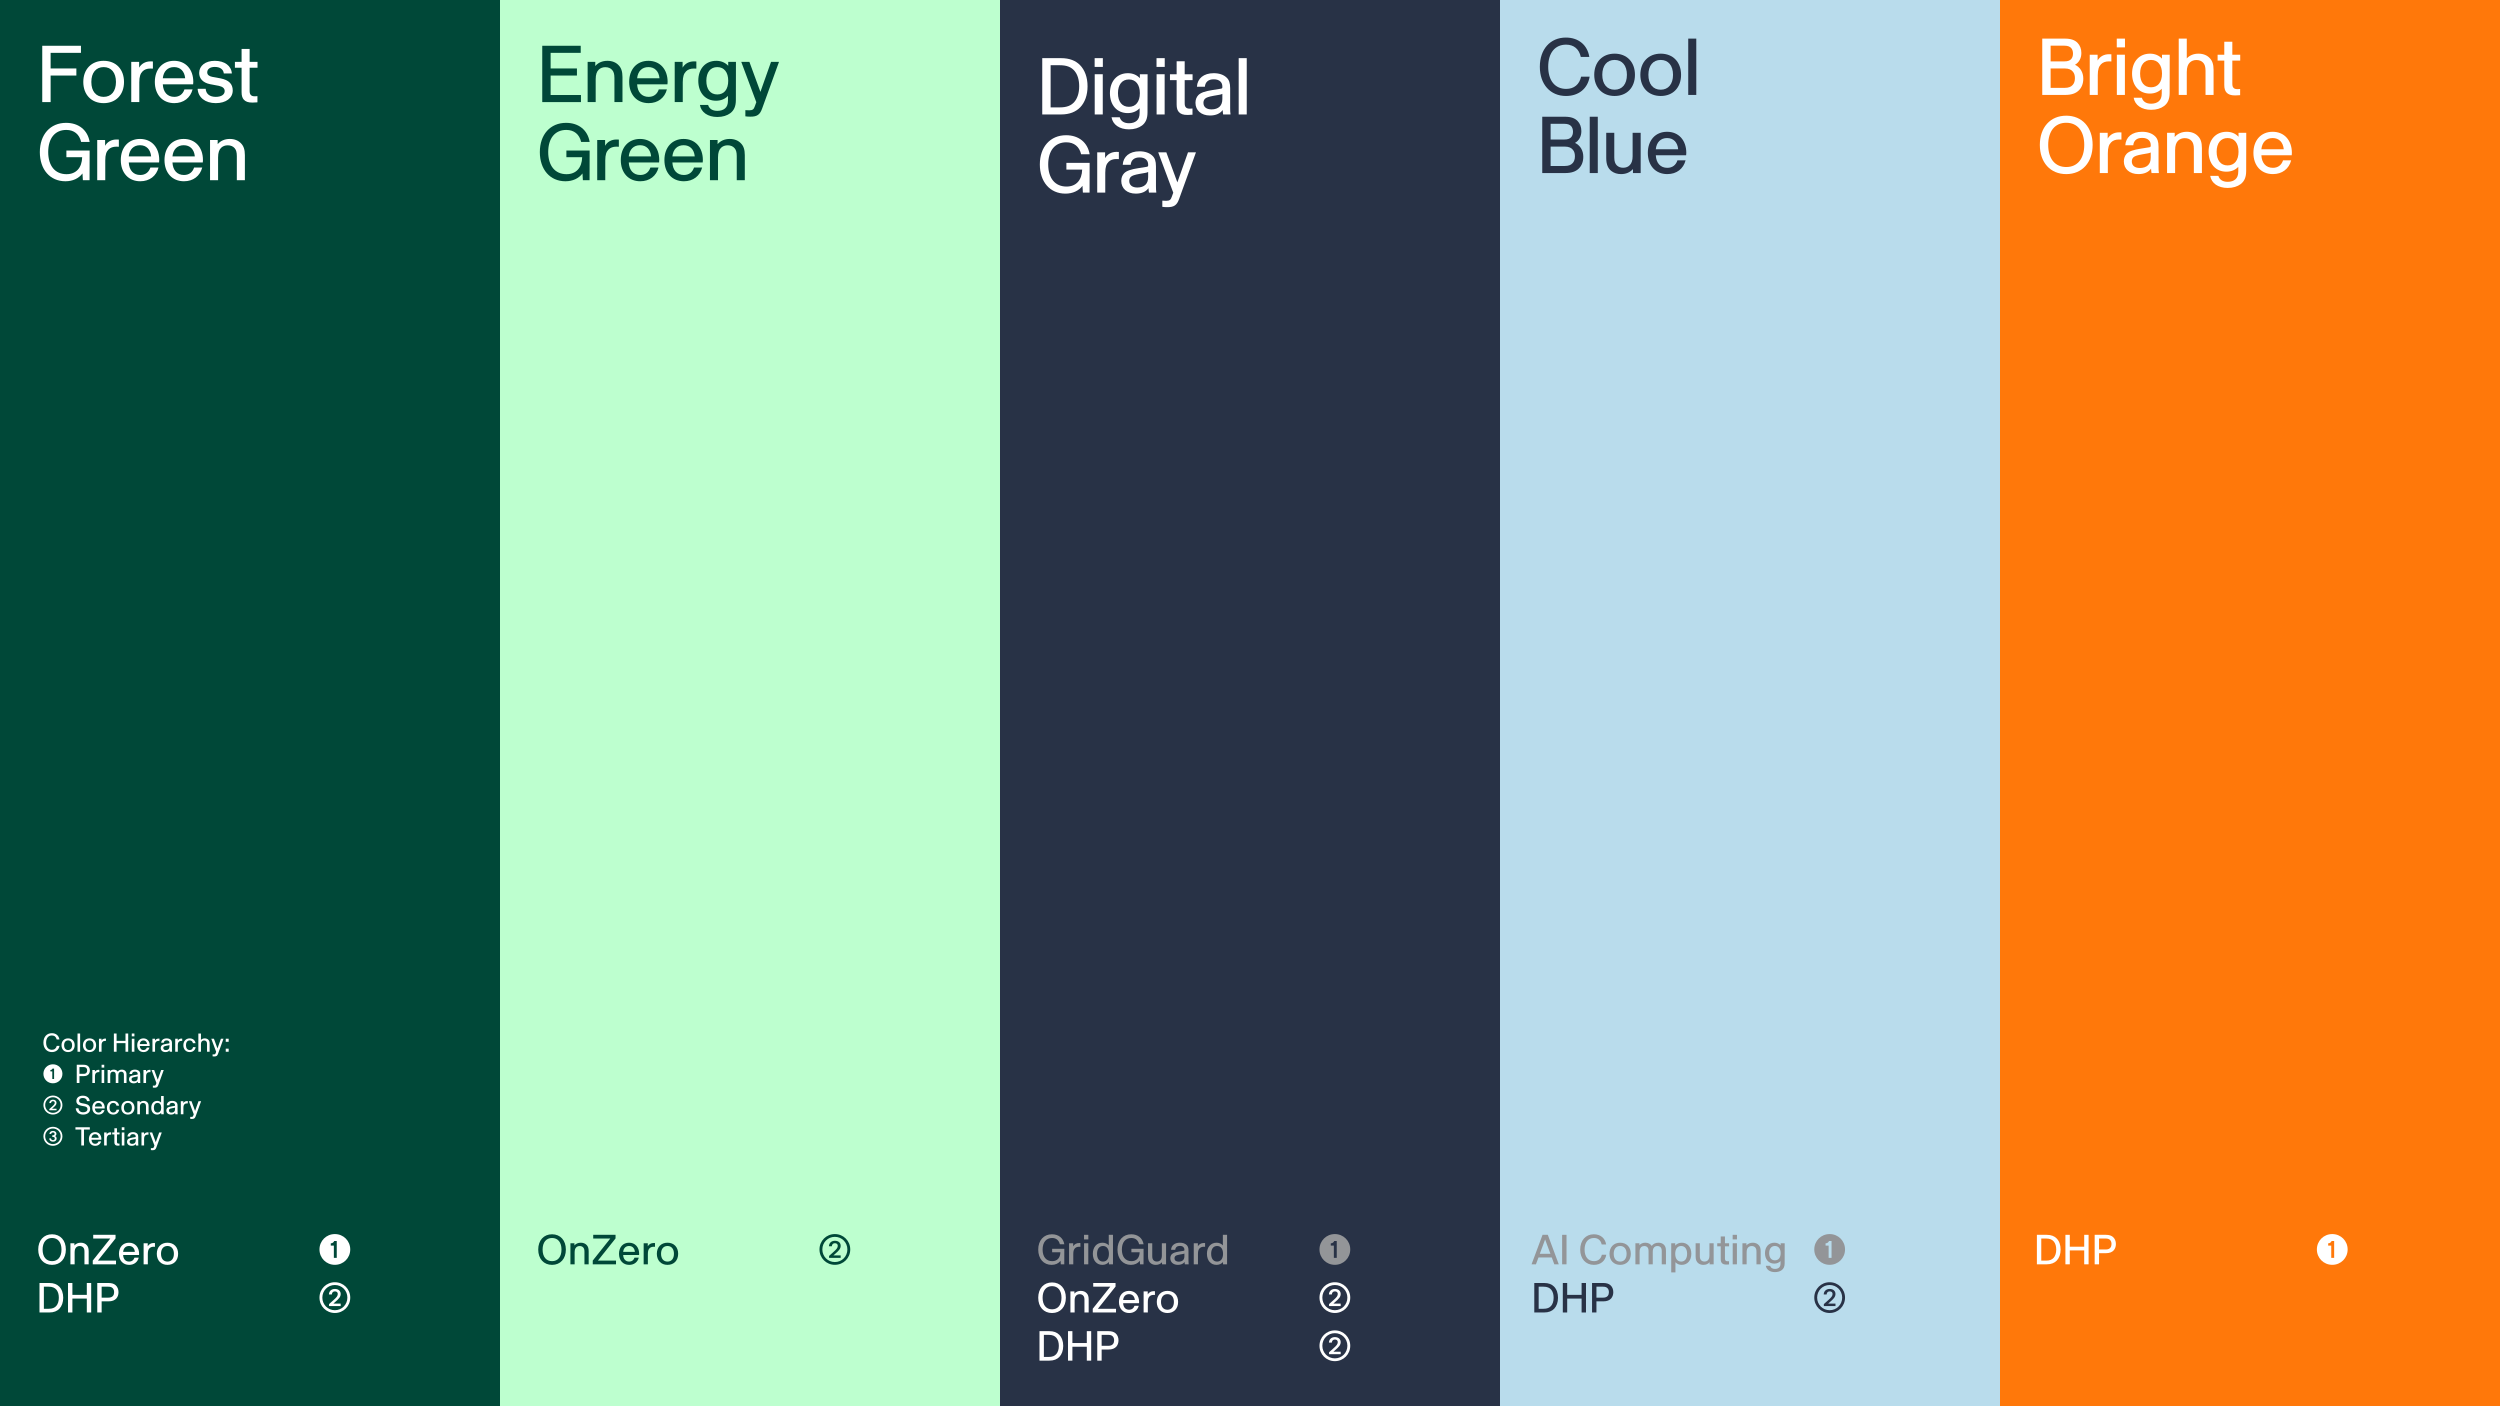 <?xml version="1.0" encoding="UTF-8"?>
<svg id="Layer_1" xmlns="http://www.w3.org/2000/svg" viewBox="0 0 1919.999 1080">
  <rect x="0" y="0" width="1919.999" height="1080" fill="#808080" stroke="none"/>
  <defs>
    <style>
      .cls-1 {
        fill: #ff780a;
      }

      .cls-2 {
        fill: #004838;
      }

      .cls-3 {
        fill: #fff;
      }

      .cls-4 {
        fill: #939598;
      }

      .cls-5 {
        fill: #bdffcf;
      }

      .cls-6 {
        fill: #b9dcec;
      }

      .cls-7 {
        fill: #283246;
      }
    </style>
  </defs>
  <rect class="cls-2" width="384" height="1080"/>
  <g>
    <path class="cls-3" d="M32.449,35.152h29.725v5.438h-23.298v11.989h19.775v5.438h-19.775v20.394h-6.427v-43.259Z"/>
    <path class="cls-3" d="M63.969,62.961c0-9.764,6.242-16.253,15.635-16.253,9.455,0,15.635,6.489,15.635,16.253,0,9.764-6.18,16.253-15.635,16.253-9.394,0-15.635-6.489-15.635-16.253ZM79.604,74.394c5.871,0,9.455-4.326,9.455-11.433,0-7.106-3.584-11.433-9.455-11.433-5.871,0-9.456,4.326-9.456,11.433,0,7.107,3.584,11.433,9.456,11.433Z"/>
    <path class="cls-3" d="M100.804,47.512h6.056v4.449c1.73-3.028,4.82-4.82,8.775-4.82.618,0,1.236.062,1.792.062v5.5c-.618-.062-1.236-.062-1.978-.062-2.472,0-4.573.742-5.994,2.225-1.607,1.606-2.472,3.955-2.472,8.343v15.202h-6.18v-30.899Z"/>
    <path class="cls-3" d="M118.913,62.961c0-9.764,5.871-16.253,14.77-16.253s14.77,6.489,14.77,16.253c0,.618-.062,1.236-.124,1.792h-23.298c.309,6.056,3.584,9.64,8.837,9.64,3.894,0,6.613-2.101,7.787-5.747h6.242c-1.668,6.489-6.859,10.567-14.028,10.567-9.022,0-14.955-6.489-14.955-16.253ZM142.21,60.118c-.494-5.376-3.646-8.59-8.528-8.59-4.944,0-8.096,3.214-8.652,8.59h17.18Z"/>
    <path class="cls-3" d="M151.792,68.214h6.18c.247,3.894,3.09,6.18,7.725,6.18,4.264,0,6.86-1.73,6.86-4.449,0-2.04-1.421-3.337-4.45-4.017-2.287-.494-4.573-.803-6.859-1.297-5.438-1.113-8.281-4.326-8.281-8.59,0-5.562,4.759-9.332,11.989-9.332,7.602,0,12.73,3.894,13.102,9.703h-6.18c-.309-3.152-2.842-5.006-6.921-5.006-3.646,0-5.809,1.668-5.809,4.141,0,1.916,1.421,2.966,3.77,3.46,2.225.433,4.449.742,6.674,1.236,6.118,1.236,9.146,4.202,9.146,9.27,0,5.809-5.191,9.702-13.04,9.702-8.096,0-13.596-4.388-13.904-11Z"/>
    <path class="cls-3" d="M187.268,76.557c-1.112-1.236-1.73-2.966-1.73-5.747v-18.787h-5.129v-4.511h5.129v-9.95h6.18v9.95h6.056v4.511h-6.056v17.612c0,1.668.247,2.472.742,3.09.556.804,1.545,1.236,3.213,1.236.68,0,1.421-.062,2.04-.124v4.759c-1.051.124-2.225.185-3.708.185-3.46.062-5.438-.803-6.736-2.225Z"/>
  </g>
  <g>
    <path class="cls-3" d="M30.596,116.781c0-13.472,8.034-22.433,20.146-22.433,9.826,0,16.624,5.686,18.107,14.646h-6.551c-1.298-5.809-5.376-9.208-11.371-9.208-8.714,0-13.905,6.427-13.905,16.995s5.253,16.995,14.09,16.995c7.292,0,11.804-4.882,11.989-13.04h-12.113v-5.129h17.86l-.062,22.804h-5.129l-.309-5.191c-2.843,3.77-7.416,5.994-13.102,5.994-11.803,0-19.651-8.96-19.651-22.433Z"/>
    <path class="cls-3" d="M74.662,107.512h6.056v4.449c1.73-3.028,4.82-4.82,8.775-4.82.618,0,1.236.062,1.792.062v5.5c-.618-.062-1.236-.062-1.978-.062-2.472,0-4.573.742-5.994,2.225-1.607,1.606-2.472,3.955-2.472,8.343v15.202h-6.18v-30.899Z"/>
    <path class="cls-3" d="M92.77,122.961c0-9.764,5.871-16.253,14.77-16.253s14.77,6.489,14.77,16.253c0,.618-.062,1.236-.124,1.792h-23.298c.309,6.056,3.584,9.64,8.837,9.64,3.894,0,6.612-2.101,7.787-5.747h6.242c-1.668,6.489-6.859,10.567-14.028,10.567-9.022,0-14.955-6.489-14.955-16.253ZM116.067,120.118c-.494-5.376-3.646-8.59-8.528-8.59-4.944,0-8.096,3.214-8.652,8.59h17.18Z"/>
    <path class="cls-3" d="M126.33,122.961c0-9.764,5.871-16.253,14.77-16.253s14.77,6.489,14.77,16.253c0,.618-.062,1.236-.124,1.792h-23.298c.309,6.056,3.584,9.64,8.837,9.64,3.894,0,6.613-2.101,7.787-5.747h6.242c-1.668,6.489-6.859,10.567-14.028,10.567-9.022,0-14.955-6.489-14.955-16.253ZM149.627,120.118c-.494-5.376-3.646-8.59-8.528-8.59-4.944,0-8.096,3.214-8.652,8.59h17.18Z"/>
    <path class="cls-3" d="M180.159,113.753c-1.174-1.36-2.966-2.163-5.253-2.163-2.04,0-3.708.68-4.944,1.792-1.607,1.421-2.472,3.77-2.472,7.478v17.551h-6.18v-30.899h5.871v3.213c2.101-2.534,5.376-4.017,9.331-4.017,3.708,0,6.674,1.298,8.652,3.461,1.854,1.916,2.905,4.573,2.905,9.022v19.219h-6.18v-18.54c0-3.09-.618-4.882-1.73-6.118Z"/>
  </g>
  <g>
    <path class="cls-3" d="M29.359,959.673c0-7.056,4.207-11.748,10.615-11.748s10.615,4.692,10.615,11.748c0,7.055-4.207,11.748-10.615,11.748s-10.615-4.693-10.615-11.748ZM39.975,968.572c4.531,0,7.25-3.365,7.25-8.899s-2.719-8.9-7.25-8.9-7.25,3.366-7.25,8.9,2.719,8.899,7.25,8.899Z"/>
    <path class="cls-3" d="M63.953,958.087c-.615-.712-1.553-1.133-2.751-1.133-1.068,0-1.941.356-2.589.938-.841.744-1.294,1.975-1.294,3.916v9.191h-3.236v-16.182h3.074v1.683c1.101-1.327,2.816-2.104,4.887-2.104,1.942,0,3.495.68,4.531,1.812.971,1.003,1.521,2.395,1.521,4.725v10.065h-3.236v-9.709c0-1.618-.324-2.557-.906-3.204Z"/>
    <path class="cls-3" d="M71.233,968.119l13.463-16.926h-13.107v-2.848h17.153v2.751l-13.561,17.056h13.917v2.848h-17.865v-2.881Z"/>
    <path class="cls-3" d="M91.36,962.909c0-5.113,3.075-8.512,7.735-8.512,4.661,0,7.735,3.398,7.735,8.512,0,.323-.033.647-.065.938h-12.201c.162,3.172,1.877,5.049,4.628,5.049,2.039,0,3.463-1.101,4.078-3.01h3.269c-.874,3.398-3.592,5.534-7.347,5.534-4.725,0-7.832-3.398-7.832-8.512ZM103.562,961.42c-.259-2.815-1.909-4.498-4.466-4.498-2.589,0-4.24,1.683-4.531,4.498h8.997Z"/>
    <path class="cls-3" d="M110.292,954.818h3.171v2.33c.906-1.586,2.524-2.524,4.596-2.524.324,0,.647.032.938.032v2.881c-.324-.033-.647-.033-1.036-.033-1.294,0-2.395.389-3.139,1.165-.841.842-1.294,2.071-1.294,4.369v7.962h-3.236v-16.182Z"/>
    <path class="cls-3" d="M120.419,962.909c0-5.113,3.269-8.512,8.188-8.512,4.952,0,8.188,3.398,8.188,8.512s-3.236,8.512-8.188,8.512c-4.919,0-8.188-3.398-8.188-8.512ZM128.607,968.896c3.075,0,4.952-2.266,4.952-5.987s-1.877-5.987-4.952-5.987c-3.074,0-4.952,2.266-4.952,5.987s1.877,5.987,4.952,5.987Z"/>
  </g>
  <path class="cls-3" d="M245.362,959.575c0-6.602,5.21-11.812,11.812-11.812,6.603,0,11.813,5.211,11.813,11.812,0,6.603-5.21,11.813-11.813,11.813-6.602,0-11.812-5.211-11.812-11.813ZM256.398,956.598v9.45h2.233v-12.945h-1.974c-.388,1.036-1.327,1.748-2.622,1.78v1.715h2.363Z"/>
  <g>
    <path class="cls-3" d="M30.33,985.333h7.476c3.528,0,5.923,1.003,7.67,2.751,1.974,2.006,3.075,4.983,3.075,8.576,0,3.527-1.068,6.473-2.945,8.446-1.78,1.812-4.208,2.881-7.8,2.881h-7.476v-22.654ZM37.386,1005.14c2.848,0,4.563-.745,5.825-2.169,1.262-1.456,1.974-3.625,1.974-6.311,0-2.622-.647-4.693-1.845-6.149-1.262-1.521-3.074-2.33-5.955-2.33h-3.689v16.959h3.689Z"/>
    <path class="cls-3" d="M52.237,985.333h3.366v9.126h11.068v-9.126h3.366v22.654h-3.366v-10.68h-11.068v10.68h-3.366v-22.654Z"/>
    <path class="cls-3" d="M74.695,985.333h8.577c2.557,0,4.175.582,5.405,1.585,1.489,1.263,2.33,3.14,2.33,5.47,0,1.942-.583,3.561-1.618,4.79-1.262,1.424-3.172,2.266-6.117,2.266h-5.211v8.544h-3.366v-22.654ZM83.174,996.596c1.812,0,2.978-.519,3.689-1.489.518-.712.777-1.618.777-2.719,0-1.359-.389-2.395-1.165-3.139-.68-.68-1.715-1.068-3.301-1.068h-5.114v8.415h5.114Z"/>
  </g>
  <path class="cls-3" d="M245.362,996.562c0-6.602,5.21-11.812,11.812-11.812,6.603,0,11.813,5.211,11.813,11.812,0,6.603-5.21,11.813-11.813,11.813-6.602,0-11.812-5.211-11.812-11.813ZM257.175,1006.239c5.405,0,9.612-4.304,9.612-9.677,0-5.372-4.208-9.677-9.612-9.677-5.404,0-9.612,4.305-9.612,9.677,0,5.373,4.208,9.677,9.612,9.677ZM257.208,989.896c2.654,0,4.434,1.521,4.434,3.852.033,2.266-1.521,3.852-4.078,6.052l-1.521,1.359h5.599v1.877h-8.932v-1.488l3.527-3.172c2.233-2.006,3.172-3.074,3.172-4.628,0-1.229-.841-1.974-2.201-1.974-1.424,0-2.266.905-2.363,2.362h-2.233c.097-2.557,1.909-4.24,4.596-4.24Z"/>
  <rect class="cls-7" x="768" width="384" height="1080"/>
  <g>
    <path class="cls-3" d="M800.449,44.652h14.275c6.736,0,11.309,1.916,14.646,5.253,3.77,3.832,5.871,9.517,5.871,16.376,0,6.736-2.039,12.36-5.624,16.129-3.399,3.46-8.034,5.5-14.894,5.5h-14.275v-43.259ZM813.921,82.473c5.438,0,8.713-1.421,11.124-4.141,2.41-2.781,3.77-6.921,3.77-12.051,0-5.005-1.236-8.96-3.522-11.742-2.41-2.904-5.871-4.449-11.371-4.449h-7.045v32.382h7.045Z"/>
    <path class="cls-3" d="M840.684,44.652h6.303v6.736h-6.303v-6.736ZM840.745,57.012h6.18v30.899h-6.18v-30.899Z"/>
    <path class="cls-3" d="M853.662,90.074h6.304c.803,2.904,3.337,4.573,7.107,4.573,2.472,0,4.511-.68,5.871-1.854,1.483-1.236,2.287-3.151,2.287-6.18v-3.46c-2.225,2.348-5.376,3.708-9.146,3.708-8.219,0-13.657-6.118-13.657-15.326s5.5-15.326,13.843-15.326c3.77,0,6.921,1.421,9.146,3.832v-3.028h5.933l-.062,29.292c0,4.944-1.483,7.972-4.202,10.073-2.472,1.854-5.871,2.966-10.011,2.966-7.354,0-12.483-3.646-13.411-9.27ZM867.01,82.04c5.253,0,8.404-3.894,8.404-10.506,0-6.551-3.151-10.506-8.404-10.506s-8.405,3.955-8.405,10.506c0,6.612,3.152,10.506,8.405,10.506Z"/>
    <path class="cls-3" d="M888.21,44.652h6.303v6.736h-6.303v-6.736ZM888.271,57.012h6.18v30.899h-6.18v-30.899Z"/>
    <path class="cls-3" d="M905.391,86.057c-1.112-1.236-1.73-2.966-1.73-5.747v-18.787h-5.129v-4.511h5.129v-9.95h6.18v9.95h6.056v4.511h-6.056v17.612c0,1.668.247,2.472.742,3.09.556.804,1.545,1.236,3.213,1.236.68,0,1.421-.062,2.04-.124v4.759c-1.051.124-2.225.185-3.708.185-3.46.062-5.438-.803-6.736-2.225Z"/>
    <path class="cls-3" d="M918.123,78.95c0-2.348.742-4.387,2.225-5.933,1.978-1.916,5.129-2.966,11-3.893l6.18-.989c.803-.062,1.236-.433,1.236-1.112v-.556c0-1.73-.556-2.905-1.483-3.832-1.112-1.112-2.843-1.73-5.129-1.73-4.079,0-6.489,2.04-6.798,5.686h-6.118c.371-6.365,5.191-10.382,12.916-10.382,4.264,0,7.601,1.236,9.826,3.337,1.916,1.73,2.781,4.14,2.781,8.281v15.017c0,2.348.062,3.399.247,4.758v.309h-5.624c-.124-.803-.309-1.916-.371-3.399-1.854,2.657-5.252,4.202-9.702,4.202-6.798,0-11.186-3.955-11.186-9.764ZM930.42,84.018c2.657,0,4.82-.742,6.242-2.102,1.298-1.297,2.101-3.09,2.101-5.933v-3.893c-.618.371-1.359.495-2.163.68l-4.264.742c-4.079.742-5.933,1.359-6.983,2.41-.742.803-1.112,1.854-1.112,3.028,0,3.214,2.287,5.068,6.18,5.068Z"/>
    <path class="cls-3" d="M951.311,44.652h6.18v43.259h-6.18v-43.259Z"/>
  </g>
  <g>
    <path class="cls-3" d="M798.596,126.281c0-13.472,8.034-22.433,20.146-22.433,9.826,0,16.624,5.686,18.107,14.646h-6.551c-1.298-5.809-5.376-9.208-11.371-9.208-8.714,0-13.905,6.427-13.905,16.995s5.253,16.995,14.09,16.995c7.292,0,11.804-4.882,11.989-13.04h-12.113v-5.129h17.86l-.062,22.804h-5.129l-.309-5.191c-2.843,3.77-7.416,5.994-13.102,5.994-11.803,0-19.651-8.96-19.651-22.433Z"/>
    <path class="cls-3" d="M842.662,117.012h6.056v4.449c1.73-3.028,4.82-4.82,8.775-4.82.618,0,1.236.062,1.792.062v5.5c-.618-.062-1.236-.062-1.978-.062-2.472,0-4.573.742-5.994,2.225-1.607,1.606-2.472,3.955-2.472,8.343v15.202h-6.18v-30.899Z"/>
    <path class="cls-3" d="M861.141,138.95c0-2.348.742-4.387,2.225-5.933,1.978-1.916,5.129-2.966,11-3.893l6.18-.989c.803-.062,1.236-.433,1.236-1.112v-.556c0-1.73-.556-2.905-1.483-3.832-1.113-1.112-2.843-1.73-5.129-1.73-4.079,0-6.489,2.04-6.798,5.686h-6.118c.371-6.365,5.191-10.382,12.916-10.382,4.264,0,7.601,1.236,9.826,3.337,1.916,1.73,2.781,4.14,2.781,8.281v15.017c0,2.348.062,3.399.247,4.758v.309h-5.624c-.124-.803-.309-1.916-.371-3.399-1.854,2.657-5.252,4.202-9.702,4.202-6.798,0-11.186-3.955-11.186-9.764ZM873.438,144.018c2.657,0,4.82-.742,6.242-2.102,1.298-1.297,2.101-3.09,2.101-5.933v-3.893c-.618.371-1.359.495-2.163.68l-4.264.742c-4.079.742-5.933,1.359-6.983,2.41-.742.803-1.112,1.854-1.112,3.028,0,3.214,2.287,5.068,6.18,5.068Z"/>
    <path class="cls-3" d="M892.66,158.849v-4.759c.927.062,1.916.124,2.966.124,2.781,0,3.522-.865,4.326-3.151l1.112-3.09-11.556-30.961h6.242l8.466,23.051,8.157-23.051h6.118l-12.978,35.905c-1.668,4.696-3.893,6.18-8.899,6.18-1.359,0-2.657-.062-3.955-.247Z"/>
  </g>
  <g>
    <path class="cls-4" d="M797.359,959.673c0-7.056,4.207-11.748,10.551-11.748,5.146,0,8.706,2.978,9.482,7.67h-3.431c-.68-3.042-2.815-4.822-5.955-4.822-4.563,0-7.282,3.366-7.282,8.9s2.751,8.899,7.379,8.899c3.819,0,6.182-2.557,6.279-6.828h-6.343v-2.687h9.353l-.032,11.942h-2.687l-.162-2.719c-1.489,1.975-3.884,3.14-6.861,3.14-6.181,0-10.292-4.693-10.292-11.748Z"/>
    <path class="cls-4" d="M821.047,954.818h3.171v2.33c.906-1.586,2.524-2.524,4.596-2.524.324,0,.647.032.938.032v2.881c-.324-.033-.647-.033-1.036-.033-1.294,0-2.395.389-3.139,1.165-.841.842-1.294,2.071-1.294,4.369v7.962h-3.236v-16.182Z"/>
    <path class="cls-4" d="M832.534,948.346h3.301v3.527h-3.301v-3.527ZM832.566,954.818h3.236v16.182h-3.236v-16.182Z"/>
    <path class="cls-4" d="M851.66,969.188c-1.198,1.424-2.945,2.233-5.049,2.233-4.402,0-7.314-3.398-7.314-8.512s2.945-8.512,7.411-8.512c1.975,0,3.657.744,4.822,2.071v-8.123h3.237v22.654h-3.107v-1.812ZM847.097,968.896c2.848,0,4.563-2.266,4.563-5.987s-1.715-5.987-4.563-5.987-4.563,2.266-4.563,5.987,1.715,5.987,4.563,5.987Z"/>
    <path class="cls-4" d="M858.228,959.673c0-7.056,4.207-11.748,10.551-11.748,5.146,0,8.706,2.978,9.482,7.67h-3.431c-.68-3.042-2.815-4.822-5.955-4.822-4.563,0-7.282,3.366-7.282,8.9s2.751,8.899,7.379,8.899c3.819,0,6.182-2.557,6.279-6.828h-6.343v-2.687h9.353l-.032,11.942h-2.687l-.162-2.719c-1.489,1.975-3.884,3.14-6.861,3.14-6.181,0-10.292-4.693-10.292-11.748Z"/>
    <path class="cls-4" d="M883.824,970.224c-1.359-1.004-2.136-2.622-2.136-5.243v-10.162h3.236v9.903c0,1.553.356,2.557,1.036,3.204.615.582,1.424.938,2.524.938,1.165,0,2.104-.389,2.751-1.133.679-.744,1.068-1.845,1.068-3.528v-9.385h3.236v16.182h-3.107v-1.618c-1.101,1.295-2.751,2.039-4.79,2.039-1.553,0-2.815-.453-3.819-1.197Z"/>
    <path class="cls-4" d="M898.806,966.308c0-1.23.388-2.298,1.165-3.107,1.036-1.003,2.687-1.554,5.761-2.039l3.236-.518c.421-.032.647-.227.647-.583v-.291c0-.906-.291-1.521-.777-2.007-.583-.582-1.489-.905-2.686-.905-2.136,0-3.398,1.067-3.56,2.977h-3.204c.194-3.333,2.719-5.437,6.764-5.437,2.233,0,3.981.647,5.146,1.747,1.003.906,1.456,2.169,1.456,4.337v7.864c0,1.23.033,1.78.129,2.492v.162h-2.945c-.065-.421-.162-1.003-.194-1.78-.971,1.392-2.751,2.201-5.081,2.201-3.56,0-5.858-2.071-5.858-5.113ZM905.247,968.961c1.392,0,2.524-.389,3.269-1.101.679-.68,1.1-1.618,1.1-3.106v-2.039c-.324.194-.712.259-1.133.356l-2.233.388c-2.136.389-3.107.712-3.657,1.263-.388.421-.583.971-.583,1.586,0,1.683,1.197,2.653,3.236,2.653Z"/>
    <path class="cls-4" d="M916.798,954.818h3.171v2.33c.906-1.586,2.524-2.524,4.596-2.524.324,0,.647.032.938.032v2.881c-.324-.033-.647-.033-1.036-.033-1.294,0-2.395.389-3.139,1.165-.841.842-1.294,2.071-1.294,4.369v7.962h-3.236v-16.182Z"/>
    <path class="cls-4" d="M939.289,969.188c-1.198,1.424-2.945,2.233-5.049,2.233-4.402,0-7.314-3.398-7.314-8.512s2.945-8.512,7.411-8.512c1.975,0,3.657.744,4.822,2.071v-8.123h3.237v22.654h-3.107v-1.812ZM934.726,968.896c2.848,0,4.563-2.266,4.563-5.987s-1.715-5.987-4.563-5.987-4.563,2.266-4.563,5.987,1.715,5.987,4.563,5.987Z"/>
  </g>
  <path class="cls-4" d="M1013.362,959.575c0-6.602,5.211-11.812,11.812-11.812,6.603,0,11.813,5.211,11.813,11.812,0,6.603-5.211,11.813-11.813,11.813-6.602,0-11.812-5.211-11.812-11.813ZM1024.398,956.598v9.45h2.233v-12.945h-1.975c-.389,1.036-1.327,1.748-2.621,1.78v1.715h2.362Z"/>
  <g>
    <path class="cls-3" d="M797.359,996.66c0-7.056,4.207-11.748,10.615-11.748s10.615,4.692,10.615,11.748c0,7.055-4.207,11.748-10.615,11.748s-10.615-4.693-10.615-11.748ZM807.975,1005.56c4.531,0,7.25-3.365,7.25-8.899s-2.719-8.9-7.25-8.9-7.25,3.366-7.25,8.9,2.719,8.899,7.25,8.899Z"/>
    <path class="cls-3" d="M831.953,995.074c-.615-.712-1.553-1.133-2.751-1.133-1.068,0-1.941.356-2.589.938-.841.744-1.294,1.975-1.294,3.916v9.191h-3.236v-16.182h3.074v1.683c1.101-1.327,2.816-2.104,4.887-2.104,1.942,0,3.495.68,4.531,1.812.971,1.003,1.521,2.395,1.521,4.725v10.065h-3.236v-9.709c0-1.618-.324-2.557-.906-3.204Z"/>
    <path class="cls-3" d="M839.233,1005.106l13.463-16.926h-13.107v-2.848h17.153v2.751l-13.561,17.056h13.917v2.848h-17.865v-2.881Z"/>
    <path class="cls-3" d="M859.36,999.896c0-5.113,3.075-8.512,7.735-8.512,4.661,0,7.735,3.398,7.735,8.512,0,.323-.033.647-.065.938h-12.201c.162,3.172,1.877,5.049,4.628,5.049,2.039,0,3.463-1.101,4.078-3.01h3.269c-.874,3.398-3.592,5.534-7.347,5.534-4.725,0-7.832-3.398-7.832-8.512ZM871.562,998.407c-.259-2.815-1.909-4.498-4.466-4.498-2.589,0-4.24,1.683-4.531,4.498h8.997Z"/>
    <path class="cls-3" d="M878.292,991.806h3.171v2.33c.906-1.586,2.524-2.524,4.596-2.524.324,0,.647.032.938.032v2.88c-.324-.032-.647-.032-1.036-.032-1.294,0-2.395.389-3.139,1.165-.841.842-1.294,2.071-1.294,4.369v7.962h-3.236v-16.182Z"/>
    <path class="cls-3" d="M888.419,999.896c0-5.113,3.269-8.512,8.188-8.512,4.952,0,8.188,3.398,8.188,8.512s-3.236,8.512-8.188,8.512c-4.919,0-8.188-3.398-8.188-8.512ZM896.607,1005.884c3.075,0,4.952-2.266,4.952-5.987s-1.877-5.987-4.952-5.987c-3.074,0-4.952,2.266-4.952,5.987s1.877,5.987,4.952,5.987Z"/>
  </g>
  <path class="cls-3" d="M1013.362,996.562c0-6.602,5.211-11.812,11.812-11.812,6.603,0,11.813,5.211,11.813,11.812,0,6.603-5.211,11.813-11.813,11.813-6.602,0-11.812-5.211-11.812-11.813ZM1025.175,1006.239c5.405,0,9.612-4.304,9.612-9.677,0-5.372-4.207-9.677-9.612-9.677-5.404,0-9.612,4.305-9.612,9.677,0,5.373,4.208,9.677,9.612,9.677ZM1025.207,989.896c2.654,0,4.435,1.521,4.435,3.852.032,2.266-1.521,3.852-4.078,6.052l-1.521,1.359h5.6v1.877h-8.933v-1.488l3.527-3.172c2.233-2.006,3.172-3.074,3.172-4.628,0-1.229-.842-1.974-2.201-1.974-1.424,0-2.265.905-2.362,2.362h-2.233c.098-2.557,1.91-4.24,4.596-4.24Z"/>
  <g>
    <path class="cls-3" d="M798.33,1022.32h7.476c3.528,0,5.923,1.003,7.67,2.751,1.974,2.006,3.075,4.983,3.075,8.576,0,3.527-1.068,6.473-2.945,8.446-1.78,1.812-4.208,2.881-7.8,2.881h-7.476v-22.654ZM805.386,1042.127c2.848,0,4.563-.745,5.825-2.169,1.262-1.456,1.974-3.625,1.974-6.311,0-2.622-.647-4.693-1.845-6.149-1.262-1.521-3.074-2.33-5.955-2.33h-3.689v16.959h3.689Z"/>
    <path class="cls-3" d="M820.237,1022.32h3.366v9.126h11.068v-9.126h3.366v22.654h-3.366v-10.68h-11.068v10.68h-3.366v-22.654Z"/>
    <path class="cls-3" d="M842.695,1022.32h8.577c2.557,0,4.175.582,5.405,1.585,1.489,1.263,2.33,3.14,2.33,5.47,0,1.942-.583,3.561-1.618,4.79-1.262,1.424-3.172,2.266-6.117,2.266h-5.211v8.544h-3.366v-22.654ZM851.174,1033.582c1.812,0,2.978-.518,3.689-1.488.518-.712.777-1.618.777-2.719,0-1.359-.389-2.395-1.165-3.139-.68-.68-1.715-1.068-3.301-1.068h-5.114v8.414h5.114Z"/>
  </g>
  <path class="cls-3" d="M1013.362,1033.55c0-6.602,5.211-11.812,11.812-11.812,6.603,0,11.813,5.211,11.813,11.812,0,6.603-5.211,11.813-11.813,11.813-6.602,0-11.812-5.211-11.812-11.813ZM1025.175,1043.227c5.405,0,9.612-4.304,9.612-9.677,0-5.372-4.207-9.677-9.612-9.677-5.404,0-9.612,4.305-9.612,9.677,0,5.373,4.208,9.677,9.612,9.677ZM1025.207,1026.883c2.654,0,4.435,1.521,4.435,3.852.032,2.266-1.521,3.852-4.078,6.052l-1.521,1.359h5.6v1.877h-8.933v-1.488l3.527-3.172c2.233-2.006,3.172-3.074,3.172-4.628,0-1.229-.842-1.974-2.201-1.974-1.424,0-2.265.905-2.362,2.362h-2.233c.098-2.557,1.91-4.24,4.596-4.24Z"/>
  <rect class="cls-5" x="384" width="383.999" height="1080"/>
  <g>
    <path class="cls-2" d="M416.449,35.152h29.54v5.438h-23.112v11.989h20.208v5.438h-20.208v14.956h23.298v5.438h-29.725v-43.259Z"/>
    <path class="cls-2" d="M470.155,53.753c-1.174-1.36-2.966-2.163-5.253-2.163-2.04,0-3.708.68-4.944,1.792-1.607,1.421-2.472,3.77-2.472,7.478v17.551h-6.18v-30.899h5.871v3.213c2.101-2.534,5.376-4.017,9.331-4.017,3.708,0,6.674,1.298,8.652,3.461,1.854,1.916,2.905,4.573,2.905,9.022v19.219h-6.18v-18.54c0-3.09-.618-4.882-1.73-6.118Z"/>
    <path class="cls-2" d="M483.198,62.961c0-9.764,5.871-16.253,14.77-16.253s14.77,6.489,14.77,16.253c0,.618-.062,1.236-.124,1.792h-23.298c.309,6.056,3.584,9.64,8.837,9.64,3.894,0,6.613-2.101,7.787-5.747h6.242c-1.668,6.489-6.859,10.567-14.028,10.567-9.022,0-14.955-6.489-14.955-16.253ZM506.496,60.118c-.494-5.376-3.646-8.59-8.528-8.59-4.944,0-8.096,3.214-8.652,8.59h17.18Z"/>
    <path class="cls-2" d="M518.179,47.512h6.056v4.449c1.73-3.028,4.82-4.82,8.775-4.82.618,0,1.236.062,1.792.062v5.5c-.618-.062-1.236-.062-1.978-.062-2.472,0-4.573.742-5.994,2.225-1.607,1.606-2.472,3.955-2.472,8.343v15.202h-6.18v-30.899Z"/>
    <path class="cls-2" d="M537.523,80.574h6.304c.803,2.904,3.337,4.573,7.107,4.573,2.472,0,4.511-.68,5.871-1.854,1.483-1.236,2.287-3.151,2.287-6.18v-3.46c-2.225,2.348-5.376,3.708-9.146,3.708-8.219,0-13.657-6.118-13.657-15.326s5.5-15.326,13.843-15.326c3.77,0,6.921,1.421,9.146,3.832v-3.028h5.933l-.062,29.292c0,4.944-1.483,7.972-4.202,10.073-2.472,1.854-5.871,2.966-10.011,2.966-7.354,0-12.483-3.646-13.411-9.27ZM550.872,72.54c5.253,0,8.404-3.894,8.404-10.506,0-6.551-3.151-10.506-8.404-10.506s-8.405,3.955-8.405,10.506c0,6.612,3.152,10.506,8.405,10.506Z"/>
    <path class="cls-2" d="M572.442,89.349v-4.759c.927.062,1.916.124,2.966.124,2.781,0,3.522-.865,4.326-3.151l1.112-3.09-11.556-30.961h6.242l8.466,23.051,8.157-23.051h6.118l-12.978,35.905c-1.668,4.696-3.894,6.18-8.899,6.18-1.359,0-2.657-.062-3.955-.247Z"/>
  </g>
  <g>
    <path class="cls-2" d="M414.596,116.781c0-13.472,8.034-22.433,20.146-22.433,9.826,0,16.624,5.686,18.107,14.646h-6.551c-1.298-5.809-5.376-9.208-11.371-9.208-8.714,0-13.905,6.427-13.905,16.995s5.253,16.995,14.09,16.995c7.292,0,11.804-4.882,11.989-13.04h-12.113v-5.129h17.86l-.062,22.804h-5.129l-.309-5.191c-2.843,3.77-7.416,5.994-13.102,5.994-11.803,0-19.651-8.96-19.651-22.433Z"/>
    <path class="cls-2" d="M458.662,107.512h6.056v4.449c1.73-3.028,4.82-4.82,8.775-4.82.618,0,1.236.062,1.792.062v5.5c-.618-.062-1.236-.062-1.978-.062-2.472,0-4.573.742-5.994,2.225-1.607,1.606-2.472,3.955-2.472,8.343v15.202h-6.18v-30.899Z"/>
    <path class="cls-2" d="M476.77,122.961c0-9.764,5.871-16.253,14.77-16.253s14.77,6.489,14.77,16.253c0,.618-.062,1.236-.124,1.792h-23.298c.309,6.056,3.584,9.64,8.837,9.64,3.894,0,6.612-2.101,7.787-5.747h6.242c-1.668,6.489-6.859,10.567-14.028,10.567-9.022,0-14.955-6.489-14.955-16.253ZM500.067,120.118c-.494-5.376-3.646-8.59-8.528-8.59-4.944,0-8.096,3.214-8.652,8.59h17.18Z"/>
    <path class="cls-2" d="M510.268,122.961c0-9.764,5.871-16.253,14.77-16.253s14.77,6.489,14.77,16.253c0,.618-.062,1.236-.124,1.792h-23.298c.309,6.056,3.584,9.64,8.837,9.64,3.894,0,6.612-2.101,7.787-5.747h6.242c-1.668,6.489-6.859,10.567-14.028,10.567-9.022,0-14.955-6.489-14.955-16.253ZM533.565,120.118c-.494-5.376-3.646-8.59-8.528-8.59-4.944,0-8.096,3.214-8.652,8.59h17.18Z"/>
    <path class="cls-2" d="M564.097,113.753c-1.174-1.36-2.966-2.163-5.253-2.163-2.04,0-3.708.68-4.944,1.792-1.607,1.421-2.472,3.77-2.472,7.478v17.551h-6.18v-30.899h5.871v3.213c2.101-2.534,5.376-4.017,9.332-4.017,3.708,0,6.674,1.298,8.651,3.461,1.854,1.916,2.905,4.573,2.905,9.022v19.219h-6.18v-18.54c0-3.09-.618-4.882-1.73-6.118Z"/>
  </g>
  <g>
    <path class="cls-2" d="M413.359,959.673c0-7.056,4.207-11.748,10.615-11.748s10.615,4.692,10.615,11.748c0,7.055-4.207,11.748-10.615,11.748s-10.615-4.693-10.615-11.748ZM423.975,968.572c4.531,0,7.25-3.365,7.25-8.899s-2.719-8.9-7.25-8.9-7.25,3.366-7.25,8.9,2.719,8.899,7.25,8.899Z"/>
    <path class="cls-2" d="M447.953,958.087c-.615-.712-1.553-1.133-2.751-1.133-1.068,0-1.941.356-2.589.938-.841.744-1.294,1.975-1.294,3.916v9.191h-3.236v-16.182h3.074v1.683c1.101-1.327,2.816-2.104,4.887-2.104,1.942,0,3.495.68,4.531,1.812.971,1.003,1.521,2.395,1.521,4.725v10.065h-3.236v-9.709c0-1.618-.324-2.557-.906-3.204Z"/>
    <path class="cls-2" d="M455.233,968.119l13.463-16.926h-13.107v-2.848h17.153v2.751l-13.561,17.056h13.917v2.848h-17.865v-2.881Z"/>
    <path class="cls-2" d="M475.393,962.909c0-5.113,3.075-8.512,7.735-8.512,4.661,0,7.735,3.398,7.735,8.512,0,.323-.033.647-.065.938h-12.201c.162,3.172,1.877,5.049,4.628,5.049,2.039,0,3.463-1.101,4.078-3.01h3.269c-.874,3.398-3.592,5.534-7.347,5.534-4.725,0-7.832-3.398-7.832-8.512ZM487.594,961.42c-.259-2.815-1.909-4.498-4.466-4.498-2.589,0-4.24,1.683-4.531,4.498h8.997Z"/>
    <path class="cls-2" d="M494.324,954.818h3.171v2.33c.906-1.586,2.524-2.524,4.596-2.524.324,0,.647.032.938.032v2.881c-.324-.033-.647-.033-1.036-.033-1.294,0-2.395.389-3.139,1.165-.841.842-1.294,2.071-1.294,4.369v7.962h-3.236v-16.182Z"/>
    <path class="cls-2" d="M504.452,962.909c0-5.113,3.269-8.512,8.188-8.512,4.952,0,8.188,3.398,8.188,8.512s-3.236,8.512-8.188,8.512c-4.919,0-8.188-3.398-8.188-8.512ZM512.64,968.896c3.075,0,4.952-2.266,4.952-5.987s-1.877-5.987-4.952-5.987c-3.074,0-4.952,2.266-4.952,5.987s1.877,5.987,4.952,5.987Z"/>
  </g>
  <path class="cls-2" d="M629.362,959.575c0-6.602,5.21-11.812,11.812-11.812,6.603,0,11.813,5.211,11.813,11.812,0,6.603-5.21,11.813-11.813,11.813-6.602,0-11.812-5.211-11.812-11.813ZM641.175,969.252c5.405,0,9.612-4.304,9.612-9.677,0-5.372-4.208-9.677-9.612-9.677-5.404,0-9.612,4.305-9.612,9.677,0,5.373,4.208,9.677,9.612,9.677ZM641.208,952.908c2.654,0,4.434,1.521,4.434,3.852.033,2.266-1.521,3.852-4.078,6.052l-1.521,1.359h5.599v1.877h-8.932v-1.488l3.527-3.172c2.233-2.006,3.172-3.074,3.172-4.628,0-1.229-.841-1.974-2.201-1.974-1.424,0-2.266.905-2.363,2.362h-2.233c.097-2.557,1.909-4.24,4.596-4.24Z"/>
  <rect class="cls-1" x="1536" width="383.999" height="1080"/>
  <g>
    <path class="cls-3" d="M1568.449,29.652h17.304c4.82,0,7.786,1.174,9.826,3.275,1.854,1.916,2.904,4.573,2.904,7.787,0,4.141-1.854,7.292-4.882,9.022,3.955,1.916,6.365,5.747,6.365,10.691,0,3.77-1.236,6.86-3.461,9.023-2.286,2.225-5.5,3.46-10.629,3.46h-17.428V29.652ZM1585.506,47.141c2.533,0,4.078-.618,5.129-1.73.927-1.051,1.422-2.472,1.422-4.264,0-1.73-.495-3.213-1.359-4.202-.989-1.174-2.72-1.854-5.191-1.854h-10.629v12.05h10.629ZM1585.691,67.473c2.904,0,4.758-.742,5.994-2.102,1.236-1.236,1.854-3.09,1.854-5.314,0-1.978-.433-3.584-1.359-4.758-1.235-1.73-3.213-2.719-6.488-2.719h-10.814v14.894h10.814Z"/>
    <path class="cls-3" d="M1604.914,42.012h6.056v4.449c1.73-3.028,4.82-4.82,8.775-4.82.618,0,1.236.062,1.792.062v5.5c-.618-.062-1.235-.062-1.978-.062-2.472,0-4.573.742-5.994,2.225-1.606,1.606-2.472,3.955-2.472,8.343v15.202h-6.18v-30.899Z"/>
    <path class="cls-3" d="M1625.679,29.652h6.304v6.736h-6.304v-6.736ZM1625.741,42.012h6.18v30.899h-6.18v-30.899Z"/>
    <path class="cls-3" d="M1638.658,75.074h6.303c.804,2.904,3.338,4.573,7.107,4.573,2.472,0,4.511-.68,5.87-1.854,1.483-1.236,2.287-3.151,2.287-6.18v-3.46c-2.225,2.348-5.377,3.708-9.146,3.708-8.219,0-13.657-6.118-13.657-15.326s5.5-15.326,13.843-15.326c3.77,0,6.922,1.421,9.146,3.832v-3.028h5.933l-.062,29.292c0,4.944-1.482,7.972-4.202,10.073-2.472,1.854-5.87,2.966-10.011,2.966-7.354,0-12.483-3.646-13.41-9.27ZM1652.006,67.04c5.253,0,8.405-3.894,8.405-10.506,0-6.551-3.152-10.506-8.405-10.506-5.252,0-8.404,3.955-8.404,10.506,0,6.612,3.152,10.506,8.404,10.506Z"/>
    <path class="cls-3" d="M1673.268,29.652h6.18v15.203c2.101-2.287,5.19-3.646,9.022-3.646,3.708,0,6.674,1.298,8.651,3.461,1.854,1.916,2.904,4.573,2.904,9.022v19.219h-6.18v-18.54c0-3.09-.618-4.882-1.73-6.118-1.174-1.36-2.966-2.163-5.253-2.163-2.039,0-3.707.68-4.943,1.792-1.606,1.421-2.472,3.77-2.472,7.478v17.551h-6.18V29.652Z"/>
    <path class="cls-3" d="M1709.979,71.057c-1.112-1.236-1.73-2.966-1.73-5.747v-18.787h-5.129v-4.511h5.129v-9.95h6.18v9.95h6.057v4.511h-6.057v17.612c0,1.668.247,2.472.741,3.09.557.804,1.545,1.236,3.214,1.236.68,0,1.422-.062,2.039-.124v4.759c-1.05.124-2.225.185-3.708.185-3.46.062-5.438-.803-6.735-2.225Z"/>
  </g>
  <g>
    <path class="cls-3" d="M1566.596,111.281c0-13.472,8.033-22.433,20.27-22.433s20.27,8.961,20.27,22.433c0,13.472-8.033,22.433-20.27,22.433s-20.27-8.96-20.27-22.433ZM1586.865,128.276c8.651,0,13.843-6.427,13.843-16.995s-5.191-16.995-13.843-16.995-13.843,6.427-13.843,16.995,5.191,16.995,13.843,16.995Z"/>
    <path class="cls-3" d="M1612.64,102.012h6.056v4.449c1.73-3.028,4.82-4.82,8.775-4.82.618,0,1.236.062,1.792.062v5.5c-.618-.062-1.235-.062-1.978-.062-2.472,0-4.573.742-5.994,2.225-1.606,1.606-2.472,3.955-2.472,8.343v15.202h-6.18v-30.899Z"/>
    <path class="cls-3" d="M1631.118,123.95c0-2.348.741-4.387,2.225-5.933,1.978-1.916,5.13-2.966,11-3.893l6.18-.989c.804-.062,1.236-.433,1.236-1.112v-.556c0-1.73-.556-2.905-1.483-3.832-1.112-1.112-2.843-1.73-5.129-1.73-4.079,0-6.489,2.04-6.798,5.686h-6.118c.371-6.365,5.191-10.382,12.916-10.382,4.264,0,7.602,1.236,9.826,3.337,1.915,1.73,2.78,4.14,2.78,8.281v15.017c0,2.348.062,3.399.247,4.758v.309h-5.623c-.124-.803-.31-1.916-.371-3.399-1.854,2.657-5.253,4.202-9.702,4.202-6.798,0-11.186-3.955-11.186-9.764ZM1643.416,129.018c2.657,0,4.82-.742,6.242-2.102,1.297-1.297,2.101-3.09,2.101-5.933v-3.893c-.618.371-1.359.495-2.163.68l-4.264.742c-4.079.742-5.933,1.359-6.983,2.41-.741.803-1.112,1.854-1.112,3.028,0,3.214,2.286,5.068,6.18,5.068Z"/>
    <path class="cls-3" d="M1683.154,108.253c-1.174-1.36-2.966-2.163-5.253-2.163-2.039,0-3.707.68-4.943,1.792-1.606,1.421-2.472,3.77-2.472,7.478v17.551h-6.18v-30.899h5.87v3.213c2.102-2.534,5.377-4.017,9.332-4.017,3.708,0,6.674,1.298,8.651,3.461,1.854,1.916,2.904,4.573,2.904,9.022v19.219h-6.18v-18.54c0-3.09-.618-4.882-1.73-6.118Z"/>
    <path class="cls-3" d="M1697.434,135.074h6.303c.804,2.904,3.338,4.573,7.107,4.573,2.472,0,4.511-.68,5.87-1.854,1.483-1.236,2.287-3.151,2.287-6.18v-3.46c-2.225,2.348-5.377,3.708-9.146,3.708-8.219,0-13.657-6.118-13.657-15.326s5.5-15.326,13.843-15.326c3.77,0,6.922,1.421,9.146,3.832v-3.028h5.933l-.062,29.292c0,4.944-1.482,7.972-4.202,10.073-2.472,1.854-5.87,2.966-10.011,2.966-7.354,0-12.483-3.646-13.41-9.27ZM1710.781,127.04c5.253,0,8.405-3.894,8.405-10.506,0-6.551-3.152-10.506-8.405-10.506-5.252,0-8.404,3.955-8.404,10.506,0,6.612,3.152,10.506,8.404,10.506Z"/>
    <path class="cls-3" d="M1730.622,117.461c0-9.764,5.871-16.253,14.77-16.253,8.899,0,14.771,6.489,14.771,16.253,0,.618-.062,1.236-.124,1.792h-23.298c.309,6.056,3.584,9.64,8.837,9.64,3.894,0,6.612-2.101,7.787-5.747h6.241c-1.669,6.489-6.859,10.567-14.028,10.567-9.022,0-14.955-6.489-14.955-16.253ZM1753.92,114.618c-.494-5.376-3.646-8.59-8.528-8.59-4.943,0-8.096,3.214-8.651,8.59h17.18Z"/>
  </g>
  <g>
    <path class="cls-3" d="M1564.33,948.346h7.477c3.527,0,5.922,1.003,7.67,2.751,1.975,2.006,3.074,4.983,3.074,8.576,0,3.527-1.067,6.473-2.945,8.446-1.779,1.812-4.207,2.881-7.799,2.881h-7.477v-22.654ZM1571.386,968.152c2.848,0,4.563-.745,5.825-2.169,1.263-1.456,1.975-3.625,1.975-6.311,0-2.622-.647-4.693-1.845-6.149-1.263-1.521-3.075-2.33-5.955-2.33h-3.689v16.959h3.689Z"/>
    <path class="cls-3" d="M1586.237,948.346h3.366v9.126h11.068v-9.126h3.365v22.654h-3.365v-10.68h-11.068v10.68h-3.366v-22.654Z"/>
    <path class="cls-3" d="M1608.694,948.346h8.576c2.558,0,4.176.582,5.405,1.585,1.488,1.263,2.33,3.14,2.33,5.47,0,1.942-.583,3.561-1.618,4.79-1.263,1.424-3.172,2.266-6.117,2.266h-5.21v8.544h-3.366v-22.654ZM1617.174,959.607c1.812,0,2.978-.518,3.689-1.488.518-.712.776-1.618.776-2.719,0-1.359-.388-2.395-1.165-3.139-.68-.68-1.715-1.068-3.301-1.068h-5.113v8.414h5.113Z"/>
  </g>
  <path class="cls-3" d="M1779.362,959.575c0-6.602,5.211-11.812,11.812-11.812,6.603,0,11.813,5.211,11.813,11.812,0,6.603-5.211,11.813-11.813,11.813-6.602,0-11.812-5.211-11.812-11.813ZM1790.398,956.598v9.45h2.233v-12.945h-1.975c-.389,1.036-1.327,1.748-2.621,1.78v1.715h2.362Z"/>
  <rect class="cls-6" x="1152" width="384" height="1080"/>
  <g>
    <path class="cls-7" d="M1182.596,51.281c0-13.472,7.972-22.433,20.022-22.433,9.764,0,16.562,5.809,17.983,14.894h-6.551c-1.236-5.995-5.314-9.456-11.247-9.456-8.652,0-13.781,6.427-13.781,16.995s5.191,16.995,13.843,16.995c6.057,0,10.135-3.461,11.433-9.394h6.551c-1.483,9.084-8.343,14.832-18.169,14.832-12.051,0-20.084-8.96-20.084-22.433Z"/>
    <path class="cls-7" d="M1224.374,57.461c0-9.764,6.241-16.253,15.635-16.253,9.455,0,15.635,6.489,15.635,16.253,0,9.764-6.18,16.253-15.635,16.253-9.394,0-15.635-6.489-15.635-16.253ZM1240.009,68.894c5.871,0,9.455-4.326,9.455-11.433,0-7.106-3.584-11.433-9.455-11.433-5.87,0-9.455,4.326-9.455,11.433,0,7.107,3.585,11.433,9.455,11.433Z"/>
    <path class="cls-7" d="M1259.788,57.461c0-9.764,6.241-16.253,15.635-16.253,9.455,0,15.635,6.489,15.635,16.253,0,9.764-6.18,16.253-15.635,16.253-9.394,0-15.635-6.489-15.635-16.253ZM1275.423,68.894c5.871,0,9.455-4.326,9.455-11.433,0-7.106-3.584-11.433-9.455-11.433-5.87,0-9.455,4.326-9.455,11.433,0,7.107,3.585,11.433,9.455,11.433Z"/>
    <path class="cls-7" d="M1296.562,29.652h6.18v43.259h-6.18V29.652Z"/>
  </g>
  <g>
    <path class="cls-7" d="M1184.449,89.652h17.304c4.82,0,7.786,1.174,9.826,3.275,1.854,1.916,2.904,4.573,2.904,7.787,0,4.141-1.854,7.292-4.882,9.022,3.955,1.916,6.365,5.747,6.365,10.691,0,3.77-1.236,6.86-3.461,9.023-2.286,2.225-5.5,3.46-10.629,3.46h-17.428v-43.259ZM1201.506,107.141c2.533,0,4.078-.618,5.129-1.73.927-1.051,1.422-2.472,1.422-4.264,0-1.73-.495-3.213-1.359-4.202-.989-1.174-2.72-1.854-5.191-1.854h-10.629v12.05h10.629ZM1201.691,127.473c2.904,0,4.758-.742,5.994-2.102,1.236-1.236,1.854-3.09,1.854-5.314,0-1.978-.433-3.584-1.359-4.758-1.235-1.73-3.213-2.719-6.488-2.719h-10.814v14.894h10.814Z"/>
    <path class="cls-7" d="M1220.914,89.652h6.18v43.259h-6.18v-43.259Z"/>
    <path class="cls-7" d="M1237.661,131.428c-2.596-1.916-4.078-5.006-4.078-10.012v-19.404h6.18v18.91c0,2.966.68,4.882,1.978,6.118,1.174,1.112,2.719,1.792,4.82,1.792,2.225,0,4.017-.742,5.253-2.163,1.297-1.421,2.039-3.522,2.039-6.736v-17.921h6.18v30.899h-5.933v-3.09c-2.102,2.472-5.253,3.893-9.146,3.893-2.966,0-5.376-.865-7.292-2.286Z"/>
    <path class="cls-7" d="M1265.535,117.461c0-9.764,5.871-16.253,14.77-16.253,8.899,0,14.771,6.489,14.771,16.253,0,.618-.062,1.236-.124,1.792h-23.298c.309,6.056,3.584,9.64,8.837,9.64,3.894,0,6.612-2.101,7.787-5.747h6.241c-1.669,6.489-6.859,10.567-14.028,10.567-9.022,0-14.955-6.489-14.955-16.253ZM1288.833,114.618c-.494-5.376-3.646-8.59-8.528-8.59-4.943,0-8.096,3.214-8.651,8.59h17.18Z"/>
  </g>
  <g>
    <path class="cls-4" d="M1184.674,948.346h4.045l8.415,22.654h-3.431l-1.942-5.275h-10.194l-1.974,5.275h-3.366l8.447-22.654ZM1190.726,962.909l-4.078-11.004-4.077,11.004h8.155Z"/>
    <path class="cls-4" d="M1199.72,948.346h3.366v22.654h-3.366v-22.654Z"/>
    <path class="cls-4" d="M1213.602,959.673c0-7.056,4.175-11.748,10.485-11.748,5.114,0,8.674,3.042,9.418,7.8h-3.431c-.646-3.14-2.783-4.952-5.89-4.952-4.531,0-7.217,3.366-7.217,8.9s2.718,8.899,7.249,8.899c3.172,0,5.308-1.812,5.987-4.919h3.431c-.776,4.758-4.369,7.768-9.515,7.768-6.312,0-10.519-4.693-10.519-11.748Z"/>
    <path class="cls-4" d="M1236.092,962.909c0-5.113,3.269-8.512,8.188-8.512,4.951,0,8.188,3.398,8.188,8.512s-3.236,8.512-8.188,8.512c-4.92,0-8.188-3.398-8.188-8.512ZM1244.28,968.896c3.074,0,4.951-2.266,4.951-5.987s-1.877-5.987-4.951-5.987c-3.075,0-4.952,2.266-4.952,5.987s1.877,5.987,4.952,5.987Z"/>
    <path class="cls-4" d="M1275.476,958.055c-.55-.712-1.456-1.101-2.557-1.101-1.133,0-2.007.389-2.622,1.101-.614.68-.971,1.715-.971,3.333v9.612h-3.236v-10.13c0-1.456-.291-2.33-.842-2.945-.582-.647-1.392-.971-2.459-.971-.938,0-1.748.291-2.33.809-.81.713-1.23,1.845-1.23,3.625v9.612h-3.236v-16.182h3.075v1.488c1.035-1.229,2.621-1.909,4.562-1.909,2.201,0,3.916.938,4.888,2.46,1.1-1.554,2.912-2.46,5.21-2.46,1.748,0,3.204.582,4.175,1.586,1.004.971,1.554,2.33,1.554,4.628v10.389h-3.236v-10.13c0-1.359-.259-2.201-.744-2.815Z"/>
    <path class="cls-4" d="M1283.498,954.818h3.075v1.812c1.197-1.425,2.944-2.233,5.049-2.233,4.401,0,7.313,3.398,7.313,8.512s-2.944,8.512-7.411,8.512c-1.974,0-3.625-.744-4.79-2.039v7.8h-3.236v-22.363ZM1291.136,968.896c2.849,0,4.563-2.266,4.563-5.987s-1.715-5.987-4.563-5.987c-2.848,0-4.562,2.266-4.562,5.987s1.715,5.987,4.562,5.987Z"/>
    <path class="cls-4" d="M1304.371,970.224c-1.359-1.004-2.137-2.622-2.137-5.243v-10.162h3.236v9.903c0,1.553.356,2.557,1.036,3.204.615.582,1.424.938,2.524.938,1.165,0,2.104-.389,2.751-1.133.68-.744,1.067-1.845,1.067-3.528v-9.385h3.236v16.182h-3.106v-1.618c-1.101,1.295-2.751,2.039-4.79,2.039-1.554,0-2.815-.453-3.818-1.197Z"/>
    <path class="cls-4" d="M1322.427,970.029c-.582-.647-.906-1.554-.906-3.01v-9.839h-2.686v-2.362h2.686v-5.211h3.237v5.211h3.171v2.362h-3.171v9.224c0,.874.129,1.295.388,1.618.292.421.81.647,1.684.647.355,0,.744-.032,1.067-.064v2.491c-.55.065-1.165.098-1.941.098-1.812.032-2.849-.421-3.528-1.165Z"/>
    <path class="cls-4" d="M1330.679,948.346h3.301v3.527h-3.301v-3.527ZM1330.711,954.818h3.236v16.182h-3.236v-16.182Z"/>
    <path class="cls-4" d="M1348.057,958.087c-.615-.712-1.554-1.133-2.751-1.133-1.067,0-1.941.356-2.589.938-.842.744-1.295,1.975-1.295,3.916v9.191h-3.236v-16.182h3.075v1.683c1.1-1.327,2.815-2.104,4.887-2.104,1.941,0,3.495.68,4.531,1.812.971,1.003,1.521,2.395,1.521,4.725v10.065h-3.236v-9.709c0-1.618-.323-2.557-.906-3.204Z"/>
    <path class="cls-4" d="M1356.146,972.133h3.301c.421,1.521,1.748,2.395,3.722,2.395,1.295,0,2.363-.355,3.075-.971.776-.647,1.197-1.65,1.197-3.236v-1.812c-1.165,1.23-2.815,1.942-4.79,1.942-4.305,0-7.152-3.204-7.152-8.026s2.881-8.026,7.25-8.026c1.974,0,3.624.744,4.789,2.007v-1.586h3.107l-.032,15.34c0,2.59-.777,4.175-2.201,5.275-1.294.971-3.074,1.554-5.243,1.554-3.851,0-6.537-1.909-7.022-4.854ZM1363.136,967.926c2.751,0,4.401-2.039,4.401-5.502,0-3.431-1.65-5.502-4.401-5.502s-4.401,2.071-4.401,5.502c0,3.463,1.65,5.502,4.401,5.502Z"/>
  </g>
  <path class="cls-4" d="M1393.362,959.575c0-6.602,5.211-11.812,11.812-11.812,6.603,0,11.813,5.211,11.813,11.812,0,6.603-5.211,11.813-11.813,11.813-6.602,0-11.812-5.211-11.812-11.813ZM1404.398,956.598v9.45h2.233v-12.945h-1.975c-.389,1.036-1.327,1.748-2.621,1.78v1.715h2.362Z"/>
  <g>
    <path class="cls-7" d="M1178.33,985.333h7.477c3.527,0,5.922,1.003,7.67,2.751,1.975,2.006,3.074,4.983,3.074,8.576,0,3.527-1.067,6.473-2.945,8.446-1.779,1.812-4.207,2.881-7.799,2.881h-7.477v-22.654ZM1185.386,1005.14c2.848,0,4.563-.745,5.825-2.169,1.263-1.456,1.975-3.625,1.975-6.311,0-2.622-.647-4.693-1.845-6.149-1.263-1.521-3.075-2.33-5.955-2.33h-3.689v16.959h3.689Z"/>
    <path class="cls-7" d="M1200.237,985.333h3.366v9.126h11.068v-9.126h3.365v22.654h-3.365v-10.68h-11.068v10.68h-3.366v-22.654Z"/>
    <path class="cls-7" d="M1222.694,985.333h8.576c2.558,0,4.176.582,5.405,1.585,1.488,1.263,2.33,3.14,2.33,5.47,0,1.942-.583,3.561-1.618,4.79-1.263,1.424-3.172,2.266-6.117,2.266h-5.21v8.544h-3.366v-22.654ZM1231.174,996.596c1.812,0,2.978-.519,3.689-1.489.518-.712.776-1.618.776-2.719,0-1.359-.388-2.395-1.165-3.139-.68-.68-1.715-1.068-3.301-1.068h-5.113v8.415h5.113Z"/>
  </g>
  <path class="cls-7" d="M1393.362,996.562c0-6.602,5.211-11.812,11.812-11.812,6.603,0,11.813,5.211,11.813,11.812,0,6.603-5.211,11.813-11.813,11.813-6.602,0-11.812-5.211-11.812-11.813ZM1405.175,1006.239c5.405,0,9.612-4.304,9.612-9.677,0-5.372-4.207-9.677-9.612-9.677-5.404,0-9.612,4.305-9.612,9.677,0,5.373,4.208,9.677,9.612,9.677ZM1405.207,989.896c2.654,0,4.435,1.521,4.435,3.852.032,2.266-1.521,3.852-4.078,6.052l-1.521,1.359h5.6v1.877h-8.933v-1.488l3.527-3.172c2.233-2.006,3.172-3.074,3.172-4.628,0-1.229-.842-1.974-2.201-1.974-1.424,0-2.265.905-2.362,2.362h-2.233c.098-2.557,1.91-4.24,4.596-4.24Z"/>
  <g>
    <path class="cls-3" d="M33.34,800.738c0-4.36,2.581-7.261,6.481-7.261,3.161,0,5.361,1.88,5.821,4.82h-2.12c-.4-1.94-1.721-3.061-3.641-3.061-2.8,0-4.461,2.081-4.461,5.501,0,3.421,1.681,5.502,4.481,5.502,1.96,0,3.281-1.12,3.701-3.041h2.12c-.48,2.94-2.7,4.801-5.881,4.801-3.901,0-6.501-2.9-6.501-7.262Z"/>
    <path class="cls-3" d="M47.24,802.739c0-3.161,2.021-5.261,5.061-5.261,3.061,0,5.061,2.1,5.061,5.261,0,3.16-2,5.261-5.061,5.261-3.041,0-5.061-2.101-5.061-5.261ZM52.301,806.44c1.9,0,3.061-1.4,3.061-3.701s-1.16-3.701-3.061-3.701-3.061,1.4-3.061,3.701,1.16,3.701,3.061,3.701Z"/>
    <path class="cls-3" d="M59.54,793.737h2v14.003h-2v-14.003Z"/>
    <path class="cls-3" d="M63.7,802.739c0-3.161,2.02-5.261,5.061-5.261,3.061,0,5.061,2.1,5.061,5.261,0,3.16-2,5.261-5.061,5.261-3.041,0-5.061-2.101-5.061-5.261ZM68.761,806.44c1.9,0,3.061-1.4,3.061-3.701s-1.16-3.701-3.061-3.701-3.061,1.4-3.061,3.701,1.16,3.701,3.061,3.701Z"/>
    <path class="cls-3" d="M76,797.738h1.96v1.44c.56-.98,1.56-1.561,2.84-1.561.2,0,.4.02.581.02v1.78c-.2-.02-.4-.02-.64-.02-.8,0-1.48.24-1.94.72-.521.521-.8,1.28-.8,2.701v4.921h-2v-10.002Z"/>
    <path class="cls-3" d="M87.459,793.737h2.081v5.642h6.841v-5.642h2.081v14.003h-2.081v-6.602h-6.841v6.602h-2.081v-14.003Z"/>
    <path class="cls-3" d="M101.199,793.737h2.041v2.181h-2.041v-2.181ZM101.219,797.738h2v10.002h-2v-10.002Z"/>
    <path class="cls-3" d="M105.379,802.739c0-3.161,1.9-5.261,4.781-5.261,2.881,0,4.781,2.1,4.781,5.261,0,.2-.02.4-.04.58h-7.542c.1,1.96,1.16,3.121,2.86,3.121,1.26,0,2.141-.681,2.521-1.861h2.021c-.54,2.101-2.221,3.421-4.541,3.421-2.92,0-4.841-2.101-4.841-5.261ZM112.92,801.819c-.16-1.741-1.18-2.781-2.761-2.781-1.6,0-2.621,1.04-2.8,2.781h5.561Z"/>
    <path class="cls-3" d="M117.079,797.738h1.96v1.44c.56-.98,1.56-1.561,2.84-1.561.2,0,.4.02.581.02v1.78c-.2-.02-.4-.02-.64-.02-.8,0-1.48.24-1.94.72-.521.521-.8,1.28-.8,2.701v4.921h-2v-10.002Z"/>
    <path class="cls-3" d="M123.438,804.84c0-.761.24-1.421.72-1.921.64-.62,1.66-.96,3.561-1.26l2-.32c.26-.02.4-.14.4-.36v-.18c0-.561-.18-.94-.48-1.24-.36-.36-.92-.561-1.66-.561-1.32,0-2.101.66-2.201,1.841h-1.98c.12-2.061,1.681-3.36,4.181-3.36,1.38,0,2.46.399,3.181,1.08.62.56.9,1.34.9,2.681v4.86c0,.761.02,1.101.08,1.541v.1h-1.82c-.04-.26-.1-.62-.12-1.101-.6.86-1.7,1.36-3.141,1.36-2.2,0-3.621-1.28-3.621-3.16ZM127.419,806.479c.86,0,1.56-.239,2.02-.68.42-.42.68-1,.68-1.92v-1.261c-.2.12-.44.16-.7.22l-1.38.24c-1.32.24-1.92.44-2.261.78-.24.26-.36.601-.36.98,0,1.04.74,1.64,2,1.64Z"/>
    <path class="cls-3" d="M134.558,797.738h1.96v1.44c.56-.98,1.56-1.561,2.84-1.561.2,0,.4.02.581.02v1.78c-.2-.02-.4-.02-.64-.02-.8,0-1.48.24-1.94.72-.521.521-.8,1.28-.8,2.701v4.921h-2v-10.002Z"/>
    <path class="cls-3" d="M140.818,802.739c0-3.161,1.96-5.261,4.901-5.261,2.4,0,4.081,1.439,4.461,3.681h-2.021c-.26-1.341-1.14-2.121-2.44-2.121-1.8,0-2.9,1.4-2.9,3.701s1.1,3.701,2.92,3.701c1.34,0,2.24-.82,2.5-2.241h2.021c-.34,2.301-2.061,3.801-4.521,3.801-2.96,0-4.921-2.101-4.921-5.261Z"/>
    <path class="cls-3" d="M152.338,793.737h2v4.921c.68-.74,1.68-1.18,2.92-1.18,1.2,0,2.161.42,2.801,1.12.6.62.94,1.479.94,2.92v6.222h-2v-6.001c0-1.001-.2-1.581-.561-1.98-.38-.44-.96-.7-1.7-.7-.66,0-1.2.22-1.6.58-.521.46-.8,1.22-.8,2.42v5.682h-2v-14.003Z"/>
    <path class="cls-3" d="M163.278,811.281v-1.541c.3.021.62.04.96.04.9,0,1.14-.279,1.4-1.02l.36-1.001-3.741-10.021h2.021l2.741,7.461,2.641-7.461h1.98l-4.201,11.622c-.54,1.521-1.26,2.001-2.88,2.001-.44,0-.86-.021-1.28-.08Z"/>
    <path class="cls-3" d="M173.377,797.738h2.24v2.36h-2.24v-2.36ZM173.377,805.38h2.24v2.36h-2.24v-2.36Z"/>
  </g>
  <path class="cls-3" d="M33.34,824.679c0-4.081,3.221-7.302,7.301-7.302,4.081,0,7.302,3.221,7.302,7.302s-3.221,7.302-7.302,7.302c-4.081,0-7.301-3.221-7.301-7.302ZM40.162,822.838v5.842h1.38v-8.002h-1.22c-.24.641-.82,1.08-1.621,1.101v1.06h1.46Z"/>
  <g>
    <path class="cls-3" d="M58.94,817.737h5.301c1.581,0,2.581.36,3.341.98.92.78,1.44,1.94,1.44,3.381,0,1.2-.36,2.2-1,2.96-.78.881-1.96,1.4-3.781,1.4h-3.221v5.281h-2.08v-14.003ZM64.182,824.699c1.12,0,1.84-.32,2.28-.921.32-.439.48-1,.48-1.68,0-.841-.24-1.48-.72-1.94-.42-.421-1.06-.66-2.04-.66h-3.161v5.201h3.161Z"/>
    <path class="cls-3" d="M70.92,821.738h1.96v1.44c.56-.98,1.56-1.561,2.84-1.561.2,0,.4.02.581.02v1.78c-.2-.02-.4-.02-.64-.02-.8,0-1.48.24-1.94.72-.521.521-.8,1.28-.8,2.701v4.921h-2v-10.002Z"/>
    <path class="cls-3" d="M78.02,817.737h2.041v2.181h-2.041v-2.181ZM78.04,821.738h2v10.002h-2v-10.002Z"/>
    <path class="cls-3" d="M94.702,823.738c-.34-.439-.9-.68-1.58-.68-.7,0-1.24.24-1.621.68-.38.42-.6,1.061-.6,2.061v5.941h-2v-6.262c0-.899-.18-1.439-.52-1.82-.36-.399-.86-.6-1.521-.6-.58,0-1.08.18-1.44.5-.5.44-.76,1.141-.76,2.24v5.941h-2v-10.002h1.9v.92c.64-.76,1.62-1.18,2.821-1.18,1.36,0,2.42.58,3.021,1.52.68-.96,1.8-1.52,3.221-1.52,1.08,0,1.98.359,2.581.979.62.601.96,1.44.96,2.861v6.421h-2v-6.262c0-.84-.16-1.36-.46-1.74Z"/>
    <path class="cls-3" d="M99.06,828.84c0-.761.24-1.421.72-1.921.64-.62,1.66-.96,3.561-1.26l2-.32c.26-.02.4-.14.4-.36v-.18c0-.561-.18-.94-.48-1.24-.36-.36-.92-.561-1.66-.561-1.32,0-2.101.66-2.201,1.841h-1.98c.12-2.061,1.681-3.36,4.181-3.36,1.38,0,2.46.399,3.181,1.08.62.56.9,1.34.9,2.681v4.86c0,.761.02,1.101.08,1.541v.1h-1.82c-.04-.26-.1-.62-.12-1.101-.6.86-1.7,1.36-3.141,1.36-2.2,0-3.621-1.28-3.621-3.16ZM103.041,830.479c.86,0,1.56-.239,2.02-.68.42-.42.68-1,.68-1.92v-1.261c-.2.12-.44.16-.7.22l-1.38.24c-1.32.24-1.92.44-2.261.78-.24.26-.36.601-.36.98,0,1.04.74,1.64,2,1.64Z"/>
    <path class="cls-3" d="M110.179,821.738h1.96v1.44c.56-.98,1.56-1.561,2.84-1.561.2,0,.4.02.581.02v1.78c-.2-.02-.4-.02-.64-.02-.8,0-1.48.24-1.94.72-.521.521-.8,1.28-.8,2.701v4.921h-2v-10.002Z"/>
    <path class="cls-3" d="M117.399,835.281v-1.541c.3.021.62.04.96.04.9,0,1.14-.279,1.4-1.02l.36-1.001-3.741-10.021h2.021l2.741,7.461,2.641-7.461h1.98l-4.201,11.622c-.54,1.521-1.26,2.001-2.88,2.001-.44,0-.86-.021-1.28-.08Z"/>
  </g>
  <path class="cls-3" d="M33.34,848.679c0-4.081,3.221-7.302,7.301-7.302,4.081,0,7.302,3.221,7.302,7.302s-3.221,7.302-7.302,7.302c-4.081,0-7.301-3.221-7.301-7.302ZM40.642,854.66c3.341,0,5.941-2.661,5.941-5.981s-2.601-5.981-5.941-5.981-5.941,2.661-5.941,5.981,2.6,5.981,5.941,5.981ZM40.662,844.558c1.641,0,2.741.94,2.741,2.381.02,1.4-.94,2.381-2.521,3.74l-.94.841h3.461v1.16h-5.521v-.92l2.18-1.961c1.38-1.24,1.96-1.9,1.96-2.86,0-.761-.52-1.221-1.36-1.221-.88,0-1.4.561-1.46,1.461h-1.38c.06-1.581,1.18-2.621,2.84-2.621Z"/>
  <g>
    <path class="cls-3" d="M58.16,851.14h2.101c.14,1.94,1.46,3.101,3.581,3.101,2.081,0,3.321-.921,3.321-2.44,0-1.24-.8-1.841-2.221-2.121-.94-.2-1.86-.34-2.78-.52-2.281-.46-3.521-1.601-3.521-3.562,0-2.48,1.96-4.12,4.961-4.12,3.081,0,5.161,1.66,5.301,4.181h-2.081c-.16-1.521-1.34-2.421-3.221-2.421-1.78,0-2.88.801-2.88,2.161,0,1,.68,1.56,2.021,1.82.92.199,1.84.34,2.761.52,2.46.5,3.741,1.78,3.741,3.881,0,2.621-2.141,4.381-5.401,4.381-3.281,0-5.501-1.92-5.681-4.86Z"/>
    <path class="cls-3" d="M70.86,850.739c0-3.161,1.9-5.261,4.781-5.261,2.881,0,4.781,2.1,4.781,5.261,0,.2-.02.4-.04.58h-7.542c.1,1.96,1.16,3.121,2.86,3.121,1.26,0,2.141-.681,2.521-1.861h2.021c-.54,2.101-2.221,3.421-4.541,3.421-2.92,0-4.841-2.101-4.841-5.261ZM78.402,849.819c-.16-1.741-1.18-2.781-2.761-2.781-1.6,0-2.621,1.04-2.8,2.781h5.561Z"/>
    <path class="cls-3" d="M82.1,850.739c0-3.161,1.96-5.261,4.901-5.261,2.4,0,4.081,1.439,4.461,3.681h-2.021c-.26-1.341-1.14-2.121-2.44-2.121-1.8,0-2.9,1.4-2.9,3.701s1.1,3.701,2.92,3.701c1.34,0,2.24-.82,2.5-2.241h2.021c-.34,2.301-2.061,3.801-4.521,3.801-2.96,0-4.921-2.101-4.921-5.261Z"/>
    <path class="cls-3" d="M93.16,850.739c0-3.161,2.021-5.261,5.061-5.261,3.061,0,5.061,2.1,5.061,5.261,0,3.16-2,5.261-5.061,5.261-3.041,0-5.061-2.101-5.061-5.261ZM98.221,854.44c1.9,0,3.061-1.4,3.061-3.701s-1.16-3.701-3.061-3.701-3.061,1.4-3.061,3.701,1.16,3.701,3.061,3.701Z"/>
    <path class="cls-3" d="M111.561,847.759c-.38-.44-.96-.7-1.7-.7-.66,0-1.2.22-1.6.58-.521.46-.8,1.22-.8,2.42v5.682h-2v-10.002h1.9v1.04c.68-.82,1.74-1.3,3.021-1.3,1.2,0,2.161.42,2.801,1.12.6.62.94,1.479.94,2.92v6.222h-2v-6.001c0-1.001-.2-1.581-.561-1.98Z"/>
    <path class="cls-3" d="M123.802,854.62c-.74.88-1.82,1.38-3.121,1.38-2.721,0-4.521-2.101-4.521-5.261,0-3.161,1.82-5.261,4.581-5.261,1.22,0,2.26.46,2.98,1.28v-5.021h2v14.003h-1.92v-1.12ZM120.981,854.44c1.76,0,2.821-1.4,2.821-3.701s-1.061-3.701-2.821-3.701-2.82,1.4-2.82,3.701,1.06,3.701,2.82,3.701Z"/>
    <path class="cls-3" d="M127.74,852.84c0-.761.24-1.421.72-1.921.64-.62,1.66-.96,3.561-1.26l2-.32c.26-.02.4-.14.4-.36v-.18c0-.561-.18-.94-.48-1.24-.36-.36-.92-.561-1.66-.561-1.32,0-2.101.66-2.201,1.841h-1.98c.12-2.061,1.681-3.36,4.181-3.36,1.38,0,2.46.399,3.181,1.08.62.56.9,1.34.9,2.681v4.86c0,.761.02,1.101.08,1.541v.1h-1.82c-.04-.26-.1-.62-.12-1.101-.6.86-1.7,1.36-3.141,1.36-2.2,0-3.621-1.28-3.621-3.16ZM131.721,854.479c.86,0,1.56-.239,2.021-.68.42-.42.68-1,.68-1.92v-1.261c-.2.12-.44.16-.7.22l-1.38.24c-1.32.24-1.92.44-2.261.78-.24.26-.36.601-.36.98,0,1.04.74,1.64,2,1.64Z"/>
    <path class="cls-3" d="M138.86,845.738h1.96v1.44c.56-.98,1.56-1.561,2.84-1.561.2,0,.4.02.581.02v1.78c-.2-.02-.4-.02-.64-.02-.8,0-1.48.24-1.94.72-.521.521-.8,1.28-.8,2.701v4.921h-2v-10.002Z"/>
    <path class="cls-3" d="M146.08,859.281v-1.541c.3.021.62.04.96.04.9,0,1.14-.279,1.4-1.02l.36-1.001-3.741-10.021h2.021l2.741,7.461,2.641-7.461h1.98l-4.201,11.622c-.54,1.521-1.26,2.001-2.88,2.001-.44,0-.86-.021-1.28-.08Z"/>
  </g>
  <path class="cls-3" d="M33.34,872.679c0-4.081,3.221-7.302,7.301-7.302,4.081,0,7.302,3.221,7.302,7.302s-3.221,7.302-7.302,7.302c-4.081,0-7.301-3.221-7.301-7.302ZM40.642,878.66c3.341,0,5.941-2.661,5.941-5.981s-2.601-5.981-5.941-5.981-5.941,2.661-5.941,5.981,2.6,5.981,5.941,5.981ZM39.182,874.299c.04.841.62,1.32,1.52,1.32.84,0,1.38-.46,1.38-1.26,0-.78-.54-1.24-1.561-1.24h-.4v-1.181h.4c.94,0,1.4-.4,1.4-1.101,0-.699-.44-1.1-1.22-1.1-.82,0-1.32.42-1.38,1.14h-1.4c.06-1.38,1.16-2.32,2.78-2.32,1.581,0,2.641.9,2.641,2.24,0,.761-.38,1.36-1,1.721.72.38,1.14,1.04,1.14,1.881,0,1.44-1.1,2.4-2.781,2.4-1.72,0-2.88-1-2.92-2.501h1.4Z"/>
  <g>
    <path class="cls-3" d="M62.421,867.498h-4.481v-1.761h11.042v1.761h-4.481v12.242h-2.081v-12.242Z"/>
    <path class="cls-3" d="M68.28,874.739c0-3.161,1.9-5.261,4.781-5.261,2.881,0,4.781,2.1,4.781,5.261,0,.2-.02.4-.04.58h-7.542c.1,1.96,1.16,3.121,2.86,3.121,1.26,0,2.141-.681,2.521-1.861h2.021c-.54,2.101-2.221,3.421-4.541,3.421-2.92,0-4.841-2.101-4.841-5.261ZM75.822,873.819c-.16-1.741-1.18-2.781-2.761-2.781-1.6,0-2.621,1.04-2.8,2.781h5.561Z"/>
    <path class="cls-3" d="M79.98,869.738h1.96v1.44c.56-.98,1.56-1.561,2.84-1.561.2,0,.4.02.581.02v1.78c-.2-.02-.4-.02-.64-.02-.8,0-1.48.24-1.94.72-.521.521-.8,1.28-.8,2.701v4.921h-2v-10.002Z"/>
    <path class="cls-3" d="M88.4,879.14c-.36-.399-.56-.96-.56-1.86v-6.081h-1.661v-1.46h1.661v-3.221h2v3.221h1.96v1.46h-1.96v5.701c0,.54.08.801.24,1,.18.261.5.4,1.041.4.22,0,.46-.02.66-.04v1.54c-.34.04-.72.061-1.201.061-1.12.02-1.76-.26-2.18-.721Z"/>
    <path class="cls-3" d="M93.5,865.737h2.041v2.181h-2.041v-2.181ZM93.52,869.738h2v10.002h-2v-10.002Z"/>
    <path class="cls-3" d="M97.54,876.84c0-.761.24-1.421.72-1.921.64-.62,1.66-.96,3.561-1.26l2-.32c.26-.02.4-.14.4-.36v-.18c0-.561-.18-.94-.48-1.24-.36-.36-.92-.561-1.66-.561-1.32,0-2.101.66-2.201,1.841h-1.98c.12-2.061,1.681-3.36,4.181-3.36,1.38,0,2.46.399,3.181,1.08.62.56.9,1.34.9,2.681v4.86c0,.761.02,1.101.08,1.541v.1h-1.82c-.04-.26-.1-.62-.12-1.101-.6.86-1.7,1.36-3.141,1.36-2.2,0-3.621-1.28-3.621-3.16ZM101.521,878.479c.86,0,1.56-.239,2.021-.68.42-.42.68-1,.68-1.92v-1.261c-.2.12-.44.16-.7.22l-1.38.24c-1.32.24-1.92.44-2.261.78-.24.26-.36.601-.36.98,0,1.04.74,1.64,2,1.64Z"/>
    <path class="cls-3" d="M108.659,869.738h1.96v1.44c.56-.98,1.56-1.561,2.84-1.561.2,0,.4.02.581.02v1.78c-.2-.02-.4-.02-.64-.02-.8,0-1.48.24-1.94.72-.521.521-.8,1.28-.8,2.701v4.921h-2v-10.002Z"/>
    <path class="cls-3" d="M115.879,883.281v-1.541c.3.021.62.04.96.04.9,0,1.141-.279,1.4-1.02l.36-1.001-3.741-10.021h2.021l2.741,7.461,2.641-7.461h1.98l-4.201,11.622c-.54,1.521-1.26,2.001-2.88,2.001-.44,0-.86-.021-1.28-.08Z"/>
  </g>
</svg>